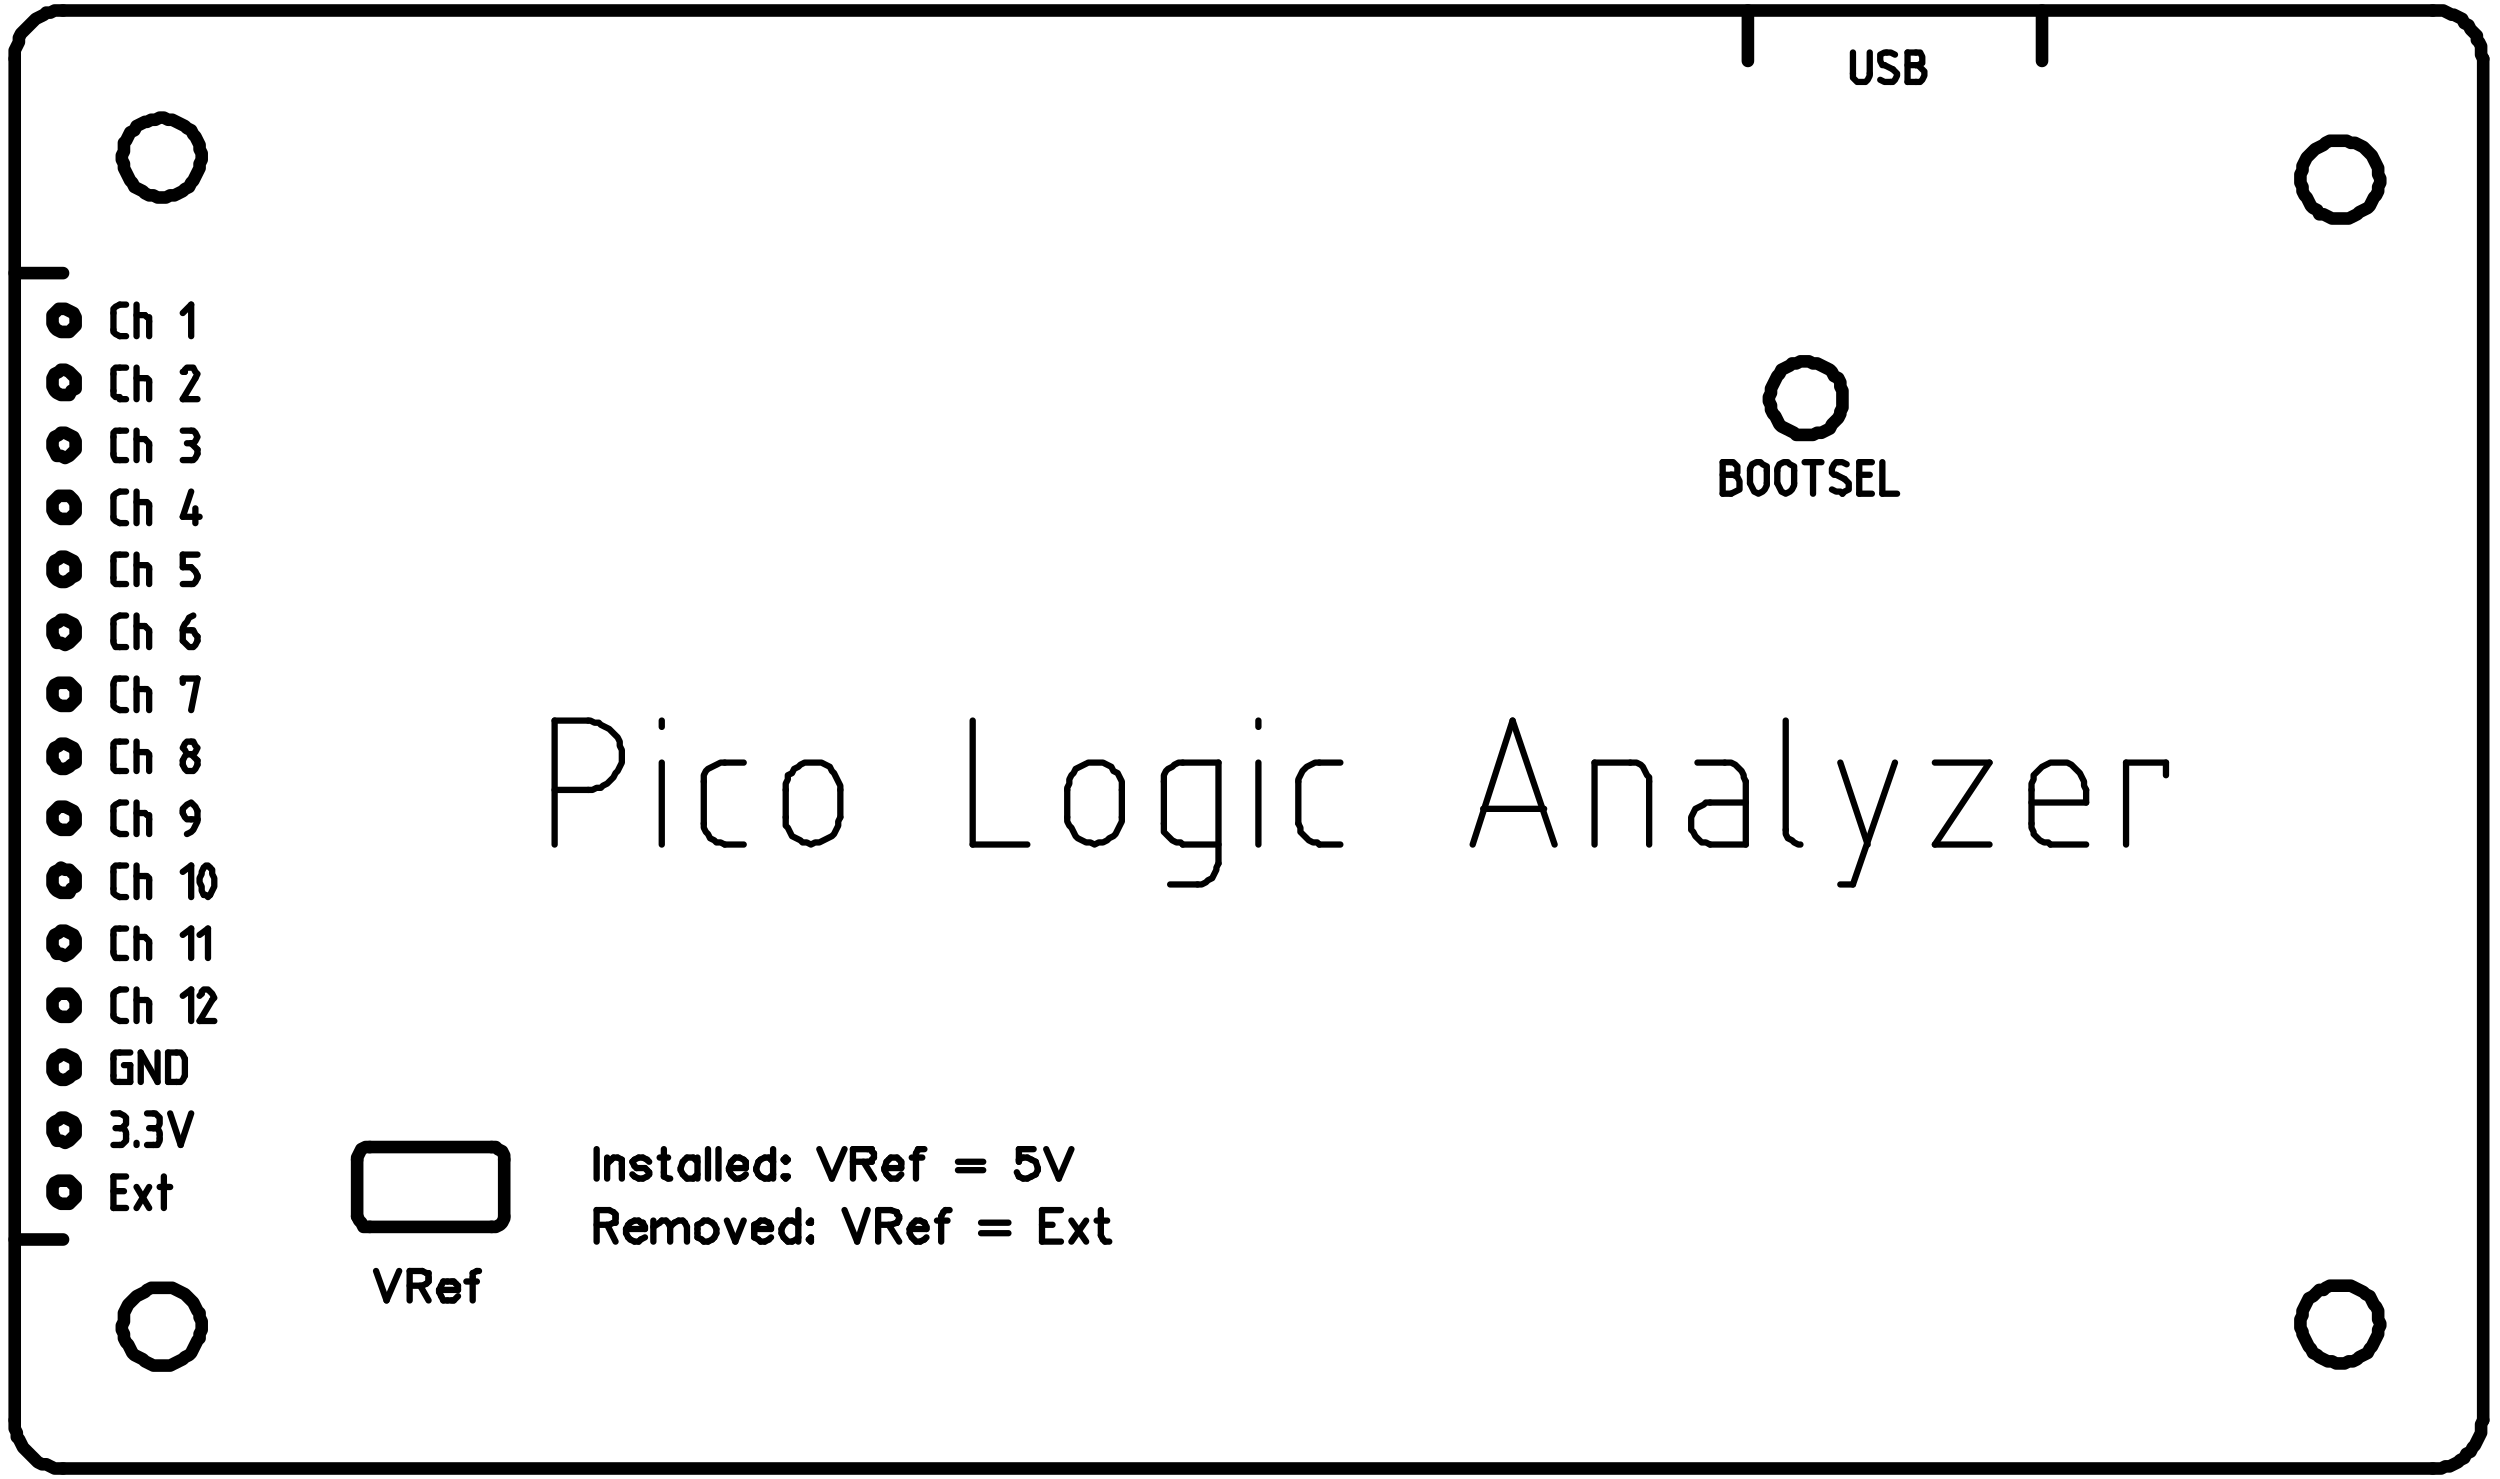 <?xml version="1.0" encoding="UTF-8" standalone="no"?>
<svg width="419.806mm" height="248.356mm"
 viewBox="0 0 1190 704"
 xmlns="http://www.w3.org/2000/svg" xmlns:xlink="http://www.w3.org/1999/xlink"  version="1.2" baseProfile="tiny">
<title>Qt SVG Document</title>
<desc>Generated with Qt</desc>
<defs>
</defs>
<g fill="none" stroke="black" stroke-width="1" fill-rule="evenodd" stroke-linecap="square" stroke-linejoin="bevel" >

<g fill="#ffffff" fill-opacity="1" stroke="none" transform="matrix(1,0,0,1,0,0)"
font-family="Noto Sans" font-size="12" font-weight="400" font-style="normal" 
>
<rect x="0" y="0" width="1190" height="704"/>
</g>

<g fill="none" stroke="#000000" stroke-opacity="1" stroke-width="6" stroke-linecap="round" stroke-linejoin="round" transform="matrix(1,0,0,1,0,0)"
font-family="Noto Sans" font-size="12" font-weight="400" font-style="normal" 
>
<polyline fill="none" vector-effect="none" points="96,75 96,73 95,71 95,69 94,67 93,65 92,64 91,62 89,61 88,60 86,59 84,58 82,57 80,57 78,56 76,56 74,57 72,57 70,58 69,58 67,59 65,60 64,62 62,63 61,65 60,67 59,68 59,70 59,72 58,74 58,76 59,78 59,80 60,82 61,84 62,86 63,87 64,89 66,90 68,91 69,92 71,93 73,93 75,94 77,94 79,94 81,93 83,93 85,92 87,91 88,90 90,89 91,87 92,86 93,84 94,82 95,80 95,78 96,76 96,75 " />
<polyline fill="none" vector-effect="none" points="96,631 96,629 95,627 95,625 94,624 93,622 92,620 91,619 89,617 88,616 86,615 84,614 82,613 80,613 78,613 76,613 74,613 72,613 70,614 69,615 67,616 65,617 64,618 62,620 61,621 60,623 59,625 59,627 59,629 58,631 58,633 59,635 59,637 60,639 61,640 62,642 63,644 64,645 66,646 68,647 69,648 71,649 73,650 75,650 77,650 79,650 81,650 83,649 85,648 87,647 88,646 90,645 91,644 92,642 93,640 94,638 95,637 95,635 96,633 96,631 " />
<polyline fill="none" vector-effect="none" points="30,5 28,5 26,5 24,6 22,6 21,7 19,8 17,9 16,10 14,12 13,13 11,15 10,16 9,18 9,20 8,22 7,24 7,26 7,28 " />
<polyline fill="none" vector-effect="none" points="1158,5 30,5 " />
<polyline fill="none" vector-effect="none" points="1182,28 1181,26 1181,24 1181,22 1180,20 1179,19 1179,17 1177,15 1176,14 1175,12 1173,11 1172,9 1170,8 1168,7 1167,7 1165,6 1163,5 1161,5 1159,5 1158,5 " />
<polyline fill="none" vector-effect="none" points="7,28 7,676 " />
<polyline fill="none" vector-effect="none" points="7,676 7,678 7,680 8,682 8,684 9,685 10,687 11,689 12,690 14,692 15,693 17,695 18,696 20,697 22,697 24,698 26,699 28,699 30,699 " />
<polyline fill="none" vector-effect="none" points="30,699 1158,699 " />
<polyline fill="none" vector-effect="none" points="1182,676 1182,28 " />
<polyline fill="none" vector-effect="none" points="1158,699 1160,699 1162,699 1164,698 1166,698 1168,697 1170,696 1171,695 1173,694 1174,692 1176,691 1177,689 1178,688 1179,686 1180,684 1181,682 1181,680 1181,678 1182,676 " />
<polyline fill="none" vector-effect="none" points="1133,85 1132,83 1132,82 1132,80 1131,78 1130,76 1129,74 1128,73 1126,71 1125,70 1123,69 1121,68 1119,68 1117,67 1115,67 1113,67 1111,67 1109,67 1107,68 1106,69 1104,70 1102,71 1101,72 1099,74 1098,75 1097,77 1096,79 1096,81 1095,83 1095,85 1095,87 1096,89 1096,91 1097,93 1098,94 1099,96 1100,98 1101,99 1103,100 1104,102 1106,102 1108,103 1110,104 1112,104 1114,104 1116,104 1118,104 1120,103 1122,102 1123,101 1125,100 1127,99 1128,98 1129,96 1130,94 1131,93 1132,91 1132,89 1133,87 1133,85 " />
<polyline fill="none" vector-effect="none" points="1133,630 1132,628 1132,626 1132,624 1131,622 1130,621 1129,619 1128,617 1126,616 1125,615 1123,614 1121,613 1119,612 1117,612 1115,612 1113,612 1111,612 1109,612 1107,613 1106,614 1104,614 1102,616 1101,617 1099,618 1098,620 1097,622 1096,624 1096,626 1095,628 1095,630 1095,632 1096,634 1096,635 1097,637 1098,639 1099,641 1100,642 1101,644 1103,645 1104,646 1106,647 1108,648 1110,648 1112,649 1114,649 1116,649 1118,648 1120,648 1122,647 1123,646 1125,645 1127,644 1128,642 1129,641 1130,639 1131,637 1132,635 1132,633 1133,631 1133,630 " />
<polyline fill="none" vector-effect="none" points="877,190 877,188 877,186 876,184 876,182 875,180 873,179 872,177 871,176 869,175 867,174 865,173 863,173 861,172 859,172 857,172 855,173 853,173 852,174 850,175 848,176 847,178 846,179 845,181 844,183 843,185 843,187 842,189 842,191 843,193 843,195 844,197 845,198 846,200 847,202 848,203 850,204 852,205 854,206 855,207 857,207 859,207 861,207 863,207 865,206 867,206 869,205 871,204 872,202 873,201 875,199 876,197 876,196 877,194 877,192 877,190 " />
<polyline fill="none" vector-effect="none" points="240,552 240,550 239,548 237,547 236,546 234,546 " />
<polyline fill="none" vector-effect="none" points="176,546 234,546 " />
<polyline fill="none" vector-effect="none" points="176,546 174,546 172,547 171,549 170,551 170,552 " />
<polyline fill="none" vector-effect="none" points="170,552 170,579 " />
<polyline fill="none" vector-effect="none" points="170,579 171,581 172,582 173,584 175,584 176,584 " />
<polyline fill="none" vector-effect="none" points="234,584 176,584 " />
<polyline fill="none" vector-effect="none" points="240,552 240,579 " />
<polyline fill="none" vector-effect="none" points="234,584 236,584 238,583 239,582 240,580 240,579 " />
<polyline fill="none" vector-effect="none" points="7,130 30,130 " />
<polyline fill="none" vector-effect="none" points="30,590 7,590 " />
</g>

<g fill="none" stroke="#000000" stroke-opacity="1" stroke-width="3" stroke-linecap="round" stroke-linejoin="round" transform="matrix(1,0,0,1,0,0)"
font-family="Noto Sans" font-size="12" font-weight="400" font-style="normal" 
>
<polyline fill="none" vector-effect="none" points="60,427 57,427 " />
<polyline fill="none" vector-effect="none" points="54,423 54,425 55,426 57,427 " />
<polyline fill="none" vector-effect="none" points="54,423 54,415 " />
<polyline fill="none" vector-effect="none" points="57,412 55,412 54,413 54,415 " />
<polyline fill="none" vector-effect="none" points="57,412 60,412 " />
<polyline fill="none" vector-effect="none" points="65,427 65,412 " />
<polyline fill="none" vector-effect="none" points="65,417 69,417 " />
<polyline fill="none" vector-effect="none" points="71,419 71,418 70,417 69,417 " />
<polyline fill="none" vector-effect="none" points="71,419 71,427 " />
<polyline fill="none" vector-effect="none" points="87,415 91,412 " />
<polyline fill="none" vector-effect="none" points="91,412 91,427 " />
<polyline fill="none" vector-effect="none" points="100,413 99,412 98,412 98,412 97,413 " />
<polyline fill="none" vector-effect="none" points="97,413 96,415 96,416 95,418 95,420 96,422 96,424 97,426 " />
<polyline fill="none" vector-effect="none" points="97,426 98,426 99,427 100,426 " />
<polyline fill="none" vector-effect="none" points="100,426 101,424 102,422 102,420 102,418 101,416 101,414 100,413 " />
<polyline fill="none" vector-effect="none" points="60,456 57,456 " />
<polyline fill="none" vector-effect="none" points="54,453 54,454 55,456 57,456 " />
<polyline fill="none" vector-effect="none" points="54,453 54,445 " />
<polyline fill="none" vector-effect="none" points="57,442 55,442 54,443 54,445 " />
<polyline fill="none" vector-effect="none" points="57,442 60,442 " />
<polyline fill="none" vector-effect="none" points="65,456 65,442 " />
<polyline fill="none" vector-effect="none" points="65,446 69,446 " />
<polyline fill="none" vector-effect="none" points="71,449 71,448 70,447 69,446 " />
<polyline fill="none" vector-effect="none" points="71,449 71,456 " />
<polyline fill="none" vector-effect="none" points="87,445 91,442 " />
<polyline fill="none" vector-effect="none" points="91,442 91,456 " />
<polyline fill="none" vector-effect="none" points="95,445 99,442 " />
<polyline fill="none" vector-effect="none" points="99,442 99,456 " />
<polyline fill="none" vector-effect="none" points="60,486 57,486 " />
<polyline fill="none" vector-effect="none" points="54,483 54,484 55,485 57,486 " />
<polyline fill="none" vector-effect="none" points="54,483 54,474 " />
<polyline fill="none" vector-effect="none" points="57,471 55,472 54,473 54,474 " />
<polyline fill="none" vector-effect="none" points="57,471 60,471 " />
<polyline fill="none" vector-effect="none" points="65,486 65,471 " />
<polyline fill="none" vector-effect="none" points="65,476 69,476 " />
<polyline fill="none" vector-effect="none" points="71,478 71,477 70,476 69,476 " />
<polyline fill="none" vector-effect="none" points="71,478 71,486 " />
<polyline fill="none" vector-effect="none" points="87,474 91,471 " />
<polyline fill="none" vector-effect="none" points="91,471 91,486 " />
<polyline fill="none" vector-effect="none" points="95,474 96,473 " />
<polyline fill="none" vector-effect="none" points="101,476 102,475 101,473 100,472 99,471 97,471 96,472 96,473 " />
<polyline fill="none" vector-effect="none" points="101,476 95,486 " />
<polyline fill="none" vector-effect="none" points="95,486 102,486 " />
<polyline fill="none" vector-effect="none" points="60,397 57,397 " />
<polyline fill="none" vector-effect="none" points="54,394 54,395 55,396 57,397 " />
<polyline fill="none" vector-effect="none" points="54,394 54,386 " />
<polyline fill="none" vector-effect="none" points="57,382 55,383 54,384 54,385 54,386 " />
<polyline fill="none" vector-effect="none" points="57,382 60,382 " />
<polyline fill="none" vector-effect="none" points="65,397 65,382 " />
<polyline fill="none" vector-effect="none" points="65,387 69,387 " />
<polyline fill="none" vector-effect="none" points="71,390 71,388 70,388 69,387 " />
<polyline fill="none" vector-effect="none" points="71,390 71,397 " />
<polyline fill="none" vector-effect="none" points="94,390 91,390 " />
<polyline fill="none" vector-effect="none" points="87,387 88,389 89,390 90,390 91,390 " />
<polyline fill="none" vector-effect="none" points="87,387 87,386 " />
<polyline fill="none" vector-effect="none" points="94,386 93,384 92,383 91,382 89,383 88,384 87,385 87,386 " />
<polyline fill="none" vector-effect="none" points="94,386 94,390 " />
<polyline fill="none" vector-effect="none" points="89,397 91,396 92,395 93,393 94,391 94,390 " />
<polyline fill="none" vector-effect="none" points="60,160 57,160 " />
<polyline fill="none" vector-effect="none" points="54,157 54,158 55,159 57,160 " />
<polyline fill="none" vector-effect="none" points="54,157 54,149 " />
<polyline fill="none" vector-effect="none" points="57,145 55,146 54,147 54,148 54,149 " />
<polyline fill="none" vector-effect="none" points="57,145 60,145 " />
<polyline fill="none" vector-effect="none" points="65,160 65,145 " />
<polyline fill="none" vector-effect="none" points="65,150 69,150 " />
<polyline fill="none" vector-effect="none" points="71,153 71,151 70,151 69,150 " />
<polyline fill="none" vector-effect="none" points="71,153 71,160 " />
<polyline fill="none" vector-effect="none" points="87,149 91,145 " />
<polyline fill="none" vector-effect="none" points="91,145 91,160 " />
<polyline fill="none" vector-effect="none" points="60,190 57,190 " />
<polyline fill="none" vector-effect="none" points="54,186 54,188 55,189 57,189 57,190 " />
<polyline fill="none" vector-effect="none" points="54,186 54,178 " />
<polyline fill="none" vector-effect="none" points="57,175 55,175 54,176 54,178 " />
<polyline fill="none" vector-effect="none" points="57,175 60,175 " />
<polyline fill="none" vector-effect="none" points="65,190 65,175 " />
<polyline fill="none" vector-effect="none" points="65,180 69,180 " />
<polyline fill="none" vector-effect="none" points="71,182 71,181 70,180 69,180 " />
<polyline fill="none" vector-effect="none" points="71,182 71,190 " />
<polyline fill="none" vector-effect="none" points="87,177 88,177 " />
<polyline fill="none" vector-effect="none" points="93,180 94,178 93,177 92,175 91,175 89,175 88,176 88,177 " />
<polyline fill="none" vector-effect="none" points="93,180 87,190 " />
<polyline fill="none" vector-effect="none" points="87,190 94,190 " />
<polyline fill="none" vector-effect="none" points="60,219 57,219 " />
<polyline fill="none" vector-effect="none" points="54,216 54,217 55,219 57,219 " />
<polyline fill="none" vector-effect="none" points="54,216 54,208 " />
<polyline fill="none" vector-effect="none" points="57,205 55,205 54,206 54,208 " />
<polyline fill="none" vector-effect="none" points="57,205 60,205 " />
<polyline fill="none" vector-effect="none" points="65,219 65,205 " />
<polyline fill="none" vector-effect="none" points="65,209 69,209 " />
<polyline fill="none" vector-effect="none" points="71,212 71,211 70,210 69,209 " />
<polyline fill="none" vector-effect="none" points="71,212 71,219 " />
<polyline fill="none" vector-effect="none" points="87,205 91,205 " />
<polyline fill="none" vector-effect="none" points="91,211 92,211 93,210 94,208 93,206 92,205 91,205 " />
<polyline fill="none" vector-effect="none" points="89,211 91,211 " />
<polyline fill="none" vector-effect="none" points="94,214 93,213 92,212 91,211 " />
<polyline fill="none" vector-effect="none" points="94,214 94,216 " />
<polyline fill="none" vector-effect="none" points="91,219 92,219 93,218 94,216 " />
<polyline fill="none" vector-effect="none" points="91,219 87,219 " />
<polyline fill="none" vector-effect="none" points="60,249 57,249 " />
<polyline fill="none" vector-effect="none" points="54,246 54,247 55,248 57,249 " />
<polyline fill="none" vector-effect="none" points="54,246 54,237 " />
<polyline fill="none" vector-effect="none" points="57,234 55,235 54,236 54,237 " />
<polyline fill="none" vector-effect="none" points="57,234 60,234 " />
<polyline fill="none" vector-effect="none" points="65,249 65,234 " />
<polyline fill="none" vector-effect="none" points="65,239 69,239 " />
<polyline fill="none" vector-effect="none" points="71,241 71,240 70,239 69,239 " />
<polyline fill="none" vector-effect="none" points="71,241 71,249 " />
<polyline fill="none" vector-effect="none" points="91,234 87,246 " />
<polyline fill="none" vector-effect="none" points="87,246 95,246 " />
<polyline fill="none" vector-effect="none" points="93,242 93,249 " />
<polyline fill="none" vector-effect="none" points="60,278 57,278 " />
<polyline fill="none" vector-effect="none" points="54,275 54,277 55,278 57,278 " />
<polyline fill="none" vector-effect="none" points="54,275 54,267 " />
<polyline fill="none" vector-effect="none" points="57,264 55,264 54,265 54,267 " />
<polyline fill="none" vector-effect="none" points="57,264 60,264 " />
<polyline fill="none" vector-effect="none" points="65,278 65,264 " />
<polyline fill="none" vector-effect="none" points="65,269 69,269 " />
<polyline fill="none" vector-effect="none" points="71,271 71,270 70,269 69,269 " />
<polyline fill="none" vector-effect="none" points="71,271 71,278 " />
<polyline fill="none" vector-effect="none" points="94,264 87,264 " />
<polyline fill="none" vector-effect="none" points="87,264 87,270 " />
<polyline fill="none" vector-effect="none" points="87,270 91,270 " />
<polyline fill="none" vector-effect="none" points="94,274 93,272 92,271 91,270 " />
<polyline fill="none" vector-effect="none" points="94,274 94,275 " />
<polyline fill="none" vector-effect="none" points="91,278 92,278 93,277 94,275 " />
<polyline fill="none" vector-effect="none" points="91,278 87,278 " />
<polyline fill="none" vector-effect="none" points="60,308 57,308 " />
<polyline fill="none" vector-effect="none" points="54,305 54,306 55,308 57,308 " />
<polyline fill="none" vector-effect="none" points="54,305 54,297 " />
<polyline fill="none" vector-effect="none" points="57,293 55,294 54,295 54,296 54,297 " />
<polyline fill="none" vector-effect="none" points="57,293 60,293 " />
<polyline fill="none" vector-effect="none" points="65,308 65,293 " />
<polyline fill="none" vector-effect="none" points="65,298 69,298 " />
<polyline fill="none" vector-effect="none" points="71,301 71,300 70,299 69,298 " />
<polyline fill="none" vector-effect="none" points="71,301 71,308 " />
<polyline fill="none" vector-effect="none" points="87,300 91,300 " />
<polyline fill="none" vector-effect="none" points="94,303 93,302 92,300 91,300 " />
<polyline fill="none" vector-effect="none" points="94,303 94,305 " />
<polyline fill="none" vector-effect="none" points="87,305 88,306 89,307 90,308 92,308 93,307 94,305 " />
<polyline fill="none" vector-effect="none" points="87,305 87,300 " />
<polyline fill="none" vector-effect="none" points="92,293 90,294 89,296 88,297 87,299 87,300 " />
<polyline fill="none" vector-effect="none" points="60,338 57,338 " />
<polyline fill="none" vector-effect="none" points="54,334 54,336 55,337 57,338 " />
<polyline fill="none" vector-effect="none" points="54,334 54,326 " />
<polyline fill="none" vector-effect="none" points="57,323 55,323 54,325 54,326 " />
<polyline fill="none" vector-effect="none" points="57,323 60,323 " />
<polyline fill="none" vector-effect="none" points="65,338 65,323 " />
<polyline fill="none" vector-effect="none" points="65,328 69,328 " />
<polyline fill="none" vector-effect="none" points="71,330 71,329 70,328 69,328 " />
<polyline fill="none" vector-effect="none" points="71,330 71,338 " />
<polyline fill="none" vector-effect="none" points="87,325 87,323 " />
<polyline fill="none" vector-effect="none" points="87,323 94,323 " />
<polyline fill="none" vector-effect="none" points="94,323 91,338 " />
<polyline fill="none" vector-effect="none" points="60,367 57,367 " />
<polyline fill="none" vector-effect="none" points="54,364 54,366 55,367 57,367 " />
<polyline fill="none" vector-effect="none" points="54,364 54,356 " />
<polyline fill="none" vector-effect="none" points="57,353 55,353 54,354 54,356 " />
<polyline fill="none" vector-effect="none" points="57,353 60,353 " />
<polyline fill="none" vector-effect="none" points="65,367 65,353 " />
<polyline fill="none" vector-effect="none" points="65,358 69,358 " />
<polyline fill="none" vector-effect="none" points="71,360 71,359 70,358 69,358 " />
<polyline fill="none" vector-effect="none" points="71,360 71,367 " />
<polyline fill="none" vector-effect="none" points="94,364 94,362 " />
<polyline fill="none" vector-effect="none" points="94,362 93,361 92,360 91,359 89,359 88,360 87,362 " />
<polyline fill="none" vector-effect="none" points="87,362 87,364 " />
<polyline fill="none" vector-effect="none" points="87,364 88,366 89,367 90,367 92,367 93,366 94,364 " />
<polyline fill="none" vector-effect="none" points="91,359 92,359 93,358 94,356 93,355 92,353 91,353 " />
<polyline fill="none" vector-effect="none" points="91,353 89,353 88,354 87,356 88,357 89,359 90,359 91,359 " />
<polyline fill="none" vector-effect="none" points="179,605 184,619 " />
<polyline fill="none" vector-effect="none" points="190,605 184,619 " />
<polyline fill="none" vector-effect="none" points="195,605 195,619 " />
<polyline fill="none" vector-effect="none" points="195,605 201,605 " />
<polyline fill="none" vector-effect="none" points="201,605 203,606 " />
<polyline fill="none" vector-effect="none" points="203,606 204,606 " />
<polyline fill="none" vector-effect="none" points="204,606 204,608 " />
<polyline fill="none" vector-effect="none" points="204,608 204,609 " />
<polyline fill="none" vector-effect="none" points="204,609 204,610 " />
<polyline fill="none" vector-effect="none" points="204,610 203,611 " />
<polyline fill="none" vector-effect="none" points="203,611 201,612 " />
<polyline fill="none" vector-effect="none" points="201,612 195,612 " />
<polyline fill="none" vector-effect="none" points="200,612 204,619 " />
<polyline fill="none" vector-effect="none" points="209,614 218,614 " />
<polyline fill="none" vector-effect="none" points="218,614 218,612 " />
<polyline fill="none" vector-effect="none" points="218,612 217,611 " />
<polyline fill="none" vector-effect="none" points="217,611 216,610 " />
<polyline fill="none" vector-effect="none" points="216,610 215,610 " />
<polyline fill="none" vector-effect="none" points="215,610 213,610 " />
<polyline fill="none" vector-effect="none" points="213,610 211,610 " />
<polyline fill="none" vector-effect="none" points="211,610 210,612 " />
<polyline fill="none" vector-effect="none" points="210,612 209,614 " />
<polyline fill="none" vector-effect="none" points="209,614 209,615 " />
<polyline fill="none" vector-effect="none" points="209,615 210,617 " />
<polyline fill="none" vector-effect="none" points="210,617 211,619 " />
<polyline fill="none" vector-effect="none" points="211,619 213,619 " />
<polyline fill="none" vector-effect="none" points="213,619 215,619 " />
<polyline fill="none" vector-effect="none" points="215,619 216,619 " />
<polyline fill="none" vector-effect="none" points="216,619 218,617 " />
<polyline fill="none" vector-effect="none" points="228,605 227,605 " />
<polyline fill="none" vector-effect="none" points="227,605 225,606 " />
<polyline fill="none" vector-effect="none" points="225,606 225,608 " />
<polyline fill="none" vector-effect="none" points="225,608 225,619 " />
<polyline fill="none" vector-effect="none" points="222,610 227,610 " />
<polyline fill="none" vector-effect="none" points="59,507 62,507 " />
<polyline fill="none" vector-effect="none" points="62,507 62,515 " />
<polyline fill="none" vector-effect="none" points="62,515 57,515 " />
<polyline fill="none" vector-effect="none" points="54,512 54,514 55,515 57,515 " />
<polyline fill="none" vector-effect="none" points="54,512 54,504 " />
<polyline fill="none" vector-effect="none" points="57,501 55,501 54,502 54,504 " />
<polyline fill="none" vector-effect="none" points="57,501 62,501 " />
<polyline fill="none" vector-effect="none" points="67,515 67,501 " />
<polyline fill="none" vector-effect="none" points="67,501 75,515 " />
<polyline fill="none" vector-effect="none" points="75,515 75,501 " />
<polyline fill="none" vector-effect="none" points="80,515 84,515 " />
<polyline fill="none" vector-effect="none" points="84,515 86,515 87,514 88,512 " />
<polyline fill="none" vector-effect="none" points="88,512 88,504 " />
<polyline fill="none" vector-effect="none" points="88,504 87,502 86,501 85,501 84,501 " />
<polyline fill="none" vector-effect="none" points="84,501 80,501 " />
<polyline fill="none" vector-effect="none" points="80,501 80,515 " />
<polyline fill="none" vector-effect="none" points="54,530 57,530 " />
<polyline fill="none" vector-effect="none" points="57,537 58,537 60,535 60,534 60,532 59,531 57,530 " />
<polyline fill="none" vector-effect="none" points="55,537 57,537 " />
<polyline fill="none" vector-effect="none" points="60,540 60,539 59,537 57,537 " />
<polyline fill="none" vector-effect="none" points="60,540 60,542 " />
<polyline fill="none" vector-effect="none" points="57,545 58,545 60,543 60,542 " />
<polyline fill="none" vector-effect="none" points="57,545 54,545 " />
<polyline fill="none" vector-effect="none" points="65,545 65,544 " />
<polyline fill="none" vector-effect="none" points="70,530 73,530 " />
<polyline fill="none" vector-effect="none" points="73,537 75,537 76,535 76,534 76,532 75,531 74,530 73,530 " />
<polyline fill="none" vector-effect="none" points="71,537 73,537 " />
<polyline fill="none" vector-effect="none" points="76,540 76,539 75,537 73,537 " />
<polyline fill="none" vector-effect="none" points="76,540 76,542 " />
<polyline fill="none" vector-effect="none" points="73,545 75,545 76,543 76,542 " />
<polyline fill="none" vector-effect="none" points="73,545 70,545 " />
<polyline fill="none" vector-effect="none" points="81,530 86,545 " />
<polyline fill="none" vector-effect="none" points="86,545 91,530 " />
<polyline fill="none" vector-effect="none" points="284,547 284,561 " />
<polyline fill="none" vector-effect="none" points="289,551 289,561 " />
<polyline fill="none" vector-effect="none" points="289,554 291,552 " />
<polyline fill="none" vector-effect="none" points="291,552 292,551 " />
<polyline fill="none" vector-effect="none" points="292,551 294,551 " />
<polyline fill="none" vector-effect="none" points="294,551 296,552 " />
<polyline fill="none" vector-effect="none" points="296,552 296,554 " />
<polyline fill="none" vector-effect="none" points="296,554 296,561 " />
<polyline fill="none" vector-effect="none" points="309,553 308,552 " />
<polyline fill="none" vector-effect="none" points="308,552 306,551 " />
<polyline fill="none" vector-effect="none" points="306,551 304,551 " />
<polyline fill="none" vector-effect="none" points="304,551 302,552 " />
<polyline fill="none" vector-effect="none" points="302,552 301,553 " />
<polyline fill="none" vector-effect="none" points="301,553 302,555 " />
<polyline fill="none" vector-effect="none" points="302,555 303,556 " />
<polyline fill="none" vector-effect="none" points="303,556 307,556 " />
<polyline fill="none" vector-effect="none" points="307,556 308,557 " />
<polyline fill="none" vector-effect="none" points="308,557 309,558 " />
<polyline fill="none" vector-effect="none" points="309,558 309,559 " />
<polyline fill="none" vector-effect="none" points="309,559 308,560 " />
<polyline fill="none" vector-effect="none" points="308,560 306,561 " />
<polyline fill="none" vector-effect="none" points="306,561 304,561 " />
<polyline fill="none" vector-effect="none" points="304,561 302,560 " />
<polyline fill="none" vector-effect="none" points="302,560 301,559 " />
<polyline fill="none" vector-effect="none" points="316,547 316,558 " />
<polyline fill="none" vector-effect="none" points="316,558 316,560 " />
<polyline fill="none" vector-effect="none" points="316,560 318,561 " />
<polyline fill="none" vector-effect="none" points="318,561 319,561 " />
<polyline fill="none" vector-effect="none" points="314,551 318,551 " />
<polyline fill="none" vector-effect="none" points="332,551 332,561 " />
<polyline fill="none" vector-effect="none" points="332,553 331,552 " />
<polyline fill="none" vector-effect="none" points="331,552 330,551 " />
<polyline fill="none" vector-effect="none" points="330,551 327,551 " />
<polyline fill="none" vector-effect="none" points="327,551 326,552 " />
<polyline fill="none" vector-effect="none" points="326,552 325,553 " />
<polyline fill="none" vector-effect="none" points="325,553 324,556 " />
<polyline fill="none" vector-effect="none" points="324,556 324,557 " />
<polyline fill="none" vector-effect="none" points="324,557 325,559 " />
<polyline fill="none" vector-effect="none" points="325,559 326,560 " />
<polyline fill="none" vector-effect="none" points="326,560 327,561 " />
<polyline fill="none" vector-effect="none" points="327,561 330,561 " />
<polyline fill="none" vector-effect="none" points="330,561 331,560 " />
<polyline fill="none" vector-effect="none" points="331,560 332,559 " />
<polyline fill="none" vector-effect="none" points="337,547 337,561 " />
<polyline fill="none" vector-effect="none" points="342,547 342,561 " />
<polyline fill="none" vector-effect="none" points="347,556 355,556 " />
<polyline fill="none" vector-effect="none" points="355,556 355,554 " />
<polyline fill="none" vector-effect="none" points="355,554 355,553 " />
<polyline fill="none" vector-effect="none" points="355,553 354,552 " />
<polyline fill="none" vector-effect="none" points="354,552 352,551 " />
<polyline fill="none" vector-effect="none" points="352,551 350,551 " />
<polyline fill="none" vector-effect="none" points="350,551 349,552 " />
<polyline fill="none" vector-effect="none" points="349,552 348,553 " />
<polyline fill="none" vector-effect="none" points="348,553 347,556 " />
<polyline fill="none" vector-effect="none" points="347,556 347,557 " />
<polyline fill="none" vector-effect="none" points="347,557 348,559 " />
<polyline fill="none" vector-effect="none" points="348,559 349,560 " />
<polyline fill="none" vector-effect="none" points="349,560 350,561 " />
<polyline fill="none" vector-effect="none" points="350,561 352,561 " />
<polyline fill="none" vector-effect="none" points="352,561 354,560 " />
<polyline fill="none" vector-effect="none" points="354,560 355,559 " />
<polyline fill="none" vector-effect="none" points="368,547 368,561 " />
<polyline fill="none" vector-effect="none" points="368,553 367,552 " />
<polyline fill="none" vector-effect="none" points="367,552 366,551 " />
<polyline fill="none" vector-effect="none" points="366,551 364,551 " />
<polyline fill="none" vector-effect="none" points="364,551 362,552 " />
<polyline fill="none" vector-effect="none" points="362,552 361,553 " />
<polyline fill="none" vector-effect="none" points="361,553 360,556 " />
<polyline fill="none" vector-effect="none" points="360,556 360,557 " />
<polyline fill="none" vector-effect="none" points="360,557 361,559 " />
<polyline fill="none" vector-effect="none" points="361,559 362,560 " />
<polyline fill="none" vector-effect="none" points="362,560 364,561 " />
<polyline fill="none" vector-effect="none" points="364,561 366,561 " />
<polyline fill="none" vector-effect="none" points="366,561 367,560 " />
<polyline fill="none" vector-effect="none" points="367,560 368,559 " />
<polyline fill="none" vector-effect="none" points="374,551 373,552 " />
<polyline fill="none" vector-effect="none" points="373,552 374,553 " />
<polyline fill="none" vector-effect="none" points="374,553 375,552 " />
<polyline fill="none" vector-effect="none" points="375,552 374,551 " />
<polyline fill="none" vector-effect="none" points="374,560 373,560 " />
<polyline fill="none" vector-effect="none" points="373,560 374,561 " />
<polyline fill="none" vector-effect="none" points="374,561 375,560 " />
<polyline fill="none" vector-effect="none" points="375,560 374,560 " />
<polyline fill="none" vector-effect="none" points="390,547 396,561 " />
<polyline fill="none" vector-effect="none" points="402,547 396,561 " />
<polyline fill="none" vector-effect="none" points="406,547 406,561 " />
<polyline fill="none" vector-effect="none" points="406,547 413,547 " />
<polyline fill="none" vector-effect="none" points="413,547 415,547 " />
<polyline fill="none" vector-effect="none" points="415,547 415,548 " />
<polyline fill="none" vector-effect="none" points="415,548 416,549 " />
<polyline fill="none" vector-effect="none" points="416,549 416,551 " />
<polyline fill="none" vector-effect="none" points="416,551 415,552 " />
<polyline fill="none" vector-effect="none" points="415,552 415,553 " />
<polyline fill="none" vector-effect="none" points="415,553 413,553 " />
<polyline fill="none" vector-effect="none" points="413,553 406,553 " />
<polyline fill="none" vector-effect="none" points="411,553 416,561 " />
<polyline fill="none" vector-effect="none" points="421,556 429,556 " />
<polyline fill="none" vector-effect="none" points="429,556 429,554 " />
<polyline fill="none" vector-effect="none" points="429,554 429,553 " />
<polyline fill="none" vector-effect="none" points="429,553 428,552 " />
<polyline fill="none" vector-effect="none" points="428,552 427,551 " />
<polyline fill="none" vector-effect="none" points="427,551 424,551 " />
<polyline fill="none" vector-effect="none" points="424,551 423,552 " />
<polyline fill="none" vector-effect="none" points="423,552 422,553 " />
<polyline fill="none" vector-effect="none" points="422,553 421,556 " />
<polyline fill="none" vector-effect="none" points="421,556 421,557 " />
<polyline fill="none" vector-effect="none" points="421,557 422,559 " />
<polyline fill="none" vector-effect="none" points="422,559 423,560 " />
<polyline fill="none" vector-effect="none" points="423,560 424,561 " />
<polyline fill="none" vector-effect="none" points="424,561 427,561 " />
<polyline fill="none" vector-effect="none" points="427,561 428,560 " />
<polyline fill="none" vector-effect="none" points="428,560 429,559 " />
<polyline fill="none" vector-effect="none" points="440,547 438,547 " />
<polyline fill="none" vector-effect="none" points="438,547 437,547 " />
<polyline fill="none" vector-effect="none" points="437,547 436,549 " />
<polyline fill="none" vector-effect="none" points="436,549 436,561 " />
<polyline fill="none" vector-effect="none" points="434,551 439,551 " />
<polyline fill="none" vector-effect="none" points="456,553 468,553 " />
<polyline fill="none" vector-effect="none" points="456,557 468,557 " />
<polyline fill="none" vector-effect="none" points="492,547 485,547 " />
<polyline fill="none" vector-effect="none" points="485,547 485,553 " />
<polyline fill="none" vector-effect="none" points="485,553 485,552 " />
<polyline fill="none" vector-effect="none" points="485,552 487,551 " />
<polyline fill="none" vector-effect="none" points="487,551 489,551 " />
<polyline fill="none" vector-effect="none" points="489,551 491,552 " />
<polyline fill="none" vector-effect="none" points="491,552 493,553 " />
<polyline fill="none" vector-effect="none" points="493,553 494,556 " />
<polyline fill="none" vector-effect="none" points="494,556 494,557 " />
<polyline fill="none" vector-effect="none" points="494,557 493,559 " />
<polyline fill="none" vector-effect="none" points="493,559 491,560 " />
<polyline fill="none" vector-effect="none" points="491,560 489,561 " />
<polyline fill="none" vector-effect="none" points="489,561 487,561 " />
<polyline fill="none" vector-effect="none" points="487,561 485,560 " />
</g>

<g fill="#000000" fill-opacity="1" stroke="none" transform="matrix(1,0,0,1,0,0)"
font-family="Noto Sans" font-size="12" font-weight="400" font-style="normal" 
>
<circle cx="485" cy="560" r="1.5"/>
</g>

<g fill="none" stroke="#000000" stroke-opacity="1" stroke-width="3" stroke-linecap="round" stroke-linejoin="round" transform="matrix(1,0,0,1,0,0)"
font-family="Noto Sans" font-size="12" font-weight="400" font-style="normal" 
>
<polyline fill="none" vector-effect="none" points="485,560 484,558 " />
<polyline fill="none" vector-effect="none" points="498,547 504,561 " />
<polyline fill="none" vector-effect="none" points="510,547 504,561 " />
<polyline fill="none" vector-effect="none" points="284,576 284,591 " />
<polyline fill="none" vector-effect="none" points="284,576 290,576 " />
<polyline fill="none" vector-effect="none" points="290,576 292,577 " />
<polyline fill="none" vector-effect="none" points="292,577 293,578 " />
<polyline fill="none" vector-effect="none" points="293,578 293,579 " />
<polyline fill="none" vector-effect="none" points="293,579 293,580 " />
<polyline fill="none" vector-effect="none" points="293,580 293,582 " />
<polyline fill="none" vector-effect="none" points="293,582 292,582 " />
<polyline fill="none" vector-effect="none" points="292,582 290,583 " />
<polyline fill="none" vector-effect="none" points="290,583 284,583 " />
<polyline fill="none" vector-effect="none" points="289,583 293,591 " />
<polyline fill="none" vector-effect="none" points="298,585 307,585 " />
<polyline fill="none" vector-effect="none" points="307,585 307,584 " />
<polyline fill="none" vector-effect="none" points="307,584 306,582 " />
<polyline fill="none" vector-effect="none" points="306,582 305,582 " />
<polyline fill="none" vector-effect="none" points="305,582 304,581 " />
<polyline fill="none" vector-effect="none" points="304,581 302,581 " />
<polyline fill="none" vector-effect="none" points="302,581 300,582 " />
<polyline fill="none" vector-effect="none" points="300,582 299,583 " />
<polyline fill="none" vector-effect="none" points="299,583 298,585 " />
<polyline fill="none" vector-effect="none" points="298,585 298,587 " />
<polyline fill="none" vector-effect="none" points="298,587 299,589 " />
<polyline fill="none" vector-effect="none" points="299,589 300,590 " />
<polyline fill="none" vector-effect="none" points="300,590 302,591 " />
<polyline fill="none" vector-effect="none" points="302,591 304,591 " />
<polyline fill="none" vector-effect="none" points="304,591 305,590 " />
<polyline fill="none" vector-effect="none" points="305,590 307,589 " />
<polyline fill="none" vector-effect="none" points="311,581 311,591 " />
<polyline fill="none" vector-effect="none" points="311,584 314,582 " />
<polyline fill="none" vector-effect="none" points="314,582 315,581 " />
<polyline fill="none" vector-effect="none" points="315,581 317,581 " />
<polyline fill="none" vector-effect="none" points="317,581 318,582 " />
<polyline fill="none" vector-effect="none" points="318,582 319,584 " />
<polyline fill="none" vector-effect="none" points="319,584 319,591 " />
<polyline fill="none" vector-effect="none" points="319,584 321,582 " />
<polyline fill="none" vector-effect="none" points="321,582 323,581 " />
<polyline fill="none" vector-effect="none" points="323,581 325,581 " />
<polyline fill="none" vector-effect="none" points="325,581 326,582 " />
<polyline fill="none" vector-effect="none" points="326,582 327,584 " />
<polyline fill="none" vector-effect="none" points="327,584 327,591 " />
<polyline fill="none" vector-effect="none" points="335,581 334,582 " />
<polyline fill="none" vector-effect="none" points="334,582 332,583 " />
<polyline fill="none" vector-effect="none" points="332,583 332,585 " />
<polyline fill="none" vector-effect="none" points="332,585 332,587 " />
<polyline fill="none" vector-effect="none" points="332,587 332,589 " />
<polyline fill="none" vector-effect="none" points="332,589 334,590 " />
<polyline fill="none" vector-effect="none" points="334,590 335,591 " />
<polyline fill="none" vector-effect="none" points="335,591 337,591 " />
<polyline fill="none" vector-effect="none" points="337,591 339,590 " />
<polyline fill="none" vector-effect="none" points="339,590 340,589 " />
<polyline fill="none" vector-effect="none" points="340,589 341,587 " />
<polyline fill="none" vector-effect="none" points="341,587 341,585 " />
<polyline fill="none" vector-effect="none" points="341,585 340,583 " />
<polyline fill="none" vector-effect="none" points="340,583 339,582 " />
<polyline fill="none" vector-effect="none" points="339,582 337,581 " />
<polyline fill="none" vector-effect="none" points="337,581 335,581 " />
<polyline fill="none" vector-effect="none" points="346,581 350,591 " />
<polyline fill="none" vector-effect="none" points="354,581 350,591 " />
<polyline fill="none" vector-effect="none" points="359,585 367,585 " />
<polyline fill="none" vector-effect="none" points="367,585 367,584 " />
<polyline fill="none" vector-effect="none" points="367,584 366,582 " />
</g>

<g fill="#000000" fill-opacity="1" stroke="none" transform="matrix(1,0,0,1,0,0)"
font-family="Noto Sans" font-size="12" font-weight="400" font-style="normal" 
>
<circle cx="366" cy="582" r="1.5"/>
</g>

<g fill="none" stroke="#000000" stroke-opacity="1" stroke-width="3" stroke-linecap="round" stroke-linejoin="round" transform="matrix(1,0,0,1,0,0)"
font-family="Noto Sans" font-size="12" font-weight="400" font-style="normal" 
>
<polyline fill="none" vector-effect="none" points="366,582 364,581 " />
<polyline fill="none" vector-effect="none" points="364,581 362,581 " />
<polyline fill="none" vector-effect="none" points="362,581 361,582 " />
<polyline fill="none" vector-effect="none" points="361,582 359,583 " />
<polyline fill="none" vector-effect="none" points="359,583 359,585 " />
<polyline fill="none" vector-effect="none" points="359,585 359,587 " />
<polyline fill="none" vector-effect="none" points="359,587 359,589 " />
<polyline fill="none" vector-effect="none" points="359,589 361,590 " />
<polyline fill="none" vector-effect="none" points="361,590 362,591 " />
<polyline fill="none" vector-effect="none" points="362,591 364,591 " />
<polyline fill="none" vector-effect="none" points="364,591 366,590 " />
<polyline fill="none" vector-effect="none" points="366,590 367,589 " />
<polyline fill="none" vector-effect="none" points="380,576 380,591 " />
<polyline fill="none" vector-effect="none" points="380,583 379,582 " />
<polyline fill="none" vector-effect="none" points="379,582 377,581 " />
<polyline fill="none" vector-effect="none" points="377,581 375,581 " />
<polyline fill="none" vector-effect="none" points="375,581 374,582 " />
<polyline fill="none" vector-effect="none" points="374,582 373,583 " />
<polyline fill="none" vector-effect="none" points="373,583 372,585 " />
<polyline fill="none" vector-effect="none" points="372,585 372,587 " />
<polyline fill="none" vector-effect="none" points="372,587 373,589 " />
<polyline fill="none" vector-effect="none" points="373,589 374,590 " />
<polyline fill="none" vector-effect="none" points="374,590 375,591 " />
<polyline fill="none" vector-effect="none" points="375,591 377,591 " />
<polyline fill="none" vector-effect="none" points="377,591 379,590 " />
<polyline fill="none" vector-effect="none" points="379,590 380,589 " />
<polyline fill="none" vector-effect="none" points="386,581 385,582 " />
<polyline fill="none" vector-effect="none" points="385,582 386,582 " />
</g>

<g fill="#000000" fill-opacity="1" stroke="none" transform="matrix(1,0,0,1,0,0)"
font-family="Noto Sans" font-size="12" font-weight="400" font-style="normal" 
>
<circle cx="386" cy="582" r="1.5"/>
</g>

<g fill="none" stroke="#000000" stroke-opacity="1" stroke-width="3" stroke-linecap="round" stroke-linejoin="round" transform="matrix(1,0,0,1,0,0)"
font-family="Noto Sans" font-size="12" font-weight="400" font-style="normal" 
>
<polyline fill="none" vector-effect="none" points="386,582 386,581 " />
<polyline fill="none" vector-effect="none" points="386,589 385,590 " />
<polyline fill="none" vector-effect="none" points="385,590 386,591 " />
<polyline fill="none" vector-effect="none" points="386,591 386,590 " />
<polyline fill="none" vector-effect="none" points="386,590 386,589 " />
<polyline fill="none" vector-effect="none" points="402,576 408,591 " />
<polyline fill="none" vector-effect="none" points="413,576 408,591 " />
<polyline fill="none" vector-effect="none" points="418,576 418,591 " />
<polyline fill="none" vector-effect="none" points="418,576 424,576 " />
<polyline fill="none" vector-effect="none" points="424,576 427,577 " />
<polyline fill="none" vector-effect="none" points="427,577 427,578 " />
<polyline fill="none" vector-effect="none" points="427,578 428,579 " />
<polyline fill="none" vector-effect="none" points="428,579 428,580 " />
<polyline fill="none" vector-effect="none" points="428,580 427,582 " />
</g>

<g fill="#000000" fill-opacity="1" stroke="none" transform="matrix(1,0,0,1,0,0)"
font-family="Noto Sans" font-size="12" font-weight="400" font-style="normal" 
>
<circle cx="427" cy="582" r="1.5"/>
</g>

<g fill="none" stroke="#000000" stroke-opacity="1" stroke-width="3" stroke-linecap="round" stroke-linejoin="round" transform="matrix(1,0,0,1,0,0)"
font-family="Noto Sans" font-size="12" font-weight="400" font-style="normal" 
>
<polyline fill="none" vector-effect="none" points="427,582 424,583 " />
<polyline fill="none" vector-effect="none" points="424,583 418,583 " />
<polyline fill="none" vector-effect="none" points="423,583 428,591 " />
<polyline fill="none" vector-effect="none" points="433,585 441,585 " />
<polyline fill="none" vector-effect="none" points="441,585 441,584 " />
<polyline fill="none" vector-effect="none" points="441,584 440,582 " />
</g>

<g fill="#000000" fill-opacity="1" stroke="none" transform="matrix(1,0,0,1,0,0)"
font-family="Noto Sans" font-size="12" font-weight="400" font-style="normal" 
>
<circle cx="440" cy="582" r="1.5"/>
</g>

<g fill="none" stroke="#000000" stroke-opacity="1" stroke-width="3" stroke-linecap="round" stroke-linejoin="round" transform="matrix(1,0,0,1,0,0)"
font-family="Noto Sans" font-size="12" font-weight="400" font-style="normal" 
>
<polyline fill="none" vector-effect="none" points="440,582 438,581 " />
<polyline fill="none" vector-effect="none" points="438,581 436,581 " />
<polyline fill="none" vector-effect="none" points="436,581 435,582 " />
<polyline fill="none" vector-effect="none" points="435,582 434,583 " />
<polyline fill="none" vector-effect="none" points="434,583 433,585 " />
<polyline fill="none" vector-effect="none" points="433,585 433,587 " />
<polyline fill="none" vector-effect="none" points="433,587 434,589 " />
<polyline fill="none" vector-effect="none" points="434,589 435,590 " />
<polyline fill="none" vector-effect="none" points="435,590 436,591 " />
<polyline fill="none" vector-effect="none" points="436,591 438,591 " />
<polyline fill="none" vector-effect="none" points="438,591 440,590 " />
<polyline fill="none" vector-effect="none" points="440,590 441,589 " />
<polyline fill="none" vector-effect="none" points="452,576 450,576 " />
<polyline fill="none" vector-effect="none" points="450,576 449,577 " />
<polyline fill="none" vector-effect="none" points="449,577 448,579 " />
<polyline fill="none" vector-effect="none" points="448,579 448,591 " />
<polyline fill="none" vector-effect="none" points="446,581 451,581 " />
<polyline fill="none" vector-effect="none" points="467,582 480,582 " />
<polyline fill="none" vector-effect="none" points="467,587 480,587 " />
<polyline fill="none" vector-effect="none" points="496,576 496,591 " />
<polyline fill="none" vector-effect="none" points="496,576 505,576 " />
<polyline fill="none" vector-effect="none" points="496,583 501,583 " />
<polyline fill="none" vector-effect="none" points="496,591 505,591 " />
<polyline fill="none" vector-effect="none" points="510,581 517,591 " />
<polyline fill="none" vector-effect="none" points="517,581 510,591 " />
<polyline fill="none" vector-effect="none" points="524,576 524,588 " />
<polyline fill="none" vector-effect="none" points="524,588 525,590 " />
<polyline fill="none" vector-effect="none" points="525,590 526,591 " />
<polyline fill="none" vector-effect="none" points="526,591 528,591 " />
<polyline fill="none" vector-effect="none" points="522,581 527,581 " />
<polyline fill="none" vector-effect="none" points="60,575 54,575 " />
<polyline fill="none" vector-effect="none" points="54,575 54,560 " />
<polyline fill="none" vector-effect="none" points="54,560 60,560 " />
<polyline fill="none" vector-effect="none" points="54,567 59,567 " />
<polyline fill="none" vector-effect="none" points="65,575 71,565 " />
<polyline fill="none" vector-effect="none" points="65,565 71,575 " />
<polyline fill="none" vector-effect="none" points="78,575 78,560 " />
<polyline fill="none" vector-effect="none" points="76,565 81,565 " />
<polyline fill="none" vector-effect="none" points="824,226 820,226 " />
<polyline fill="none" vector-effect="none" points="824,226 826,226 827,225 827,223 827,222 826,221 825,220 824,220 " />
<polyline fill="none" vector-effect="none" points="824,220 820,220 " />
<polyline fill="none" vector-effect="none" points="820,220 820,235 " />
<polyline fill="none" vector-effect="none" points="820,235 824,235 " />
<polyline fill="none" vector-effect="none" points="824,235 826,234 828,233 828,231 828,229 827,227 825,226 824,226 " />
<polyline fill="none" vector-effect="none" points="833,230 834,232 835,234 837,235 839,234 840,233 841,231 841,230 " />
<polyline fill="none" vector-effect="none" points="833,230 833,224 " />
<polyline fill="none" vector-effect="none" points="841,224 841,222 839,221 838,220 836,220 834,221 833,223 833,224 " />
<polyline fill="none" vector-effect="none" points="841,224 841,230 " />
<polyline fill="none" vector-effect="none" points="846,230 847,232 848,234 850,235 852,234 853,233 854,231 854,230 " />
<polyline fill="none" vector-effect="none" points="846,230 846,224 " />
<polyline fill="none" vector-effect="none" points="854,224 854,222 852,221 851,220 849,220 847,221 846,223 846,224 " />
<polyline fill="none" vector-effect="none" points="854,224 854,230 " />
<polyline fill="none" vector-effect="none" points="859,220 867,220 " />
<polyline fill="none" vector-effect="none" points="863,220 863,235 " />
<polyline fill="none" vector-effect="none" points="872,233 874,234 876,234 877,235 " />
<polyline fill="none" vector-effect="none" points="877,235 878,234 880,233 880,232 880,230 879,229 878,228 " />
<polyline fill="none" vector-effect="none" points="878,228 874,226 " />
<polyline fill="none" vector-effect="none" points="875,220 874,220 873,221 872,223 872,225 873,226 874,226 " />
<polyline fill="none" vector-effect="none" points="879,221 877,220 875,220 " />
<polyline fill="none" vector-effect="none" points="891,235 885,235 " />
<polyline fill="none" vector-effect="none" points="885,235 885,220 " />
<polyline fill="none" vector-effect="none" points="885,220 891,220 " />
<polyline fill="none" vector-effect="none" points="885,226 890,226 " />
<polyline fill="none" vector-effect="none" points="896,220 896,235 " />
<polyline fill="none" vector-effect="none" points="896,235 903,235 " />
</g>

<g fill="none" stroke="#000000" stroke-opacity="1" stroke-width="6" stroke-linecap="round" stroke-linejoin="round" transform="matrix(1,0,0,1,0,0)"
font-family="Noto Sans" font-size="12" font-weight="400" font-style="normal" 
>
<polyline fill="none" vector-effect="none" points="832,29 832,5 " />
<polyline fill="none" vector-effect="none" points="972,5 972,29 " />
</g>

<g fill="none" stroke="#000000" stroke-opacity="1" stroke-width="3" stroke-linecap="round" stroke-linejoin="round" transform="matrix(1,0,0,1,0,0)"
font-family="Noto Sans" font-size="12" font-weight="400" font-style="normal" 
>
<polyline fill="none" vector-effect="none" points="882,25 882,35 " />
<polyline fill="none" vector-effect="none" points="882,35 882,37 884,39 886,39 888,39 889,38 890,36 890,35 " />
<polyline fill="none" vector-effect="none" points="890,35 890,25 " />
<polyline fill="none" vector-effect="none" points="895,38 897,39 899,39 900,39 " />
<polyline fill="none" vector-effect="none" points="900,39 901,39 902,38 903,36 903,35 902,34 901,33 " />
<polyline fill="none" vector-effect="none" points="901,33 897,31 " />
<polyline fill="none" vector-effect="none" points="898,25 897,25 895,26 895,28 895,29 896,31 897,31 " />
<polyline fill="none" vector-effect="none" points="902,26 900,25 898,25 " />
<polyline fill="none" vector-effect="none" points="912,31 908,31 " />
<polyline fill="none" vector-effect="none" points="912,31 913,31 915,30 915,28 915,27 914,25 912,25 " />
<polyline fill="none" vector-effect="none" points="912,25 908,25 " />
<polyline fill="none" vector-effect="none" points="908,25 908,39 " />
<polyline fill="none" vector-effect="none" points="908,39 912,39 " />
<polyline fill="none" vector-effect="none" points="912,39 914,39 915,38 916,36 916,34 914,32 913,31 912,31 " />
</g>

<g fill="none" stroke="#000000" stroke-opacity="1" stroke-width="6" stroke-linecap="round" stroke-linejoin="round" transform="matrix(1,0,0,1,0,0)"
font-family="Noto Sans" font-size="12" font-weight="400" font-style="normal" 
>
<polyline fill="none" vector-effect="none" points="36,360 36,358 35,356 33,355 31,354 29,354 28,355 26,356 25,358 25,360 25,362 26,363 27,365 29,366 31,366 33,365 34,364 36,363 36,361 36,360 " />
<polyline fill="none" vector-effect="none" points="36,330 36,328 35,327 33,325 31,325 29,325 28,325 26,326 25,328 25,330 25,332 26,334 27,335 29,336 31,336 33,336 34,335 36,333 36,331 36,330 " />
<polyline fill="none" vector-effect="none" points="36,301 36,299 35,297 33,296 31,295 29,295 28,296 26,297 25,298 25,300 25,302 26,304 27,306 29,306 31,307 33,306 34,305 36,303 36,301 " />
<polyline fill="none" vector-effect="none" points="36,271 36,269 35,267 33,266 31,265 29,265 28,266 26,267 25,269 25,271 25,273 26,275 27,276 29,277 31,277 33,276 34,275 36,274 36,272 36,271 " />
<polyline fill="none" vector-effect="none" points="36,241 36,240 35,238 33,236 31,236 29,236 28,236 26,238 25,239 25,241 25,243 26,245 27,246 29,247 31,247 33,247 34,246 36,244 36,242 36,241 " />
<polyline fill="none" vector-effect="none" points="36,212 36,210 35,208 33,207 31,206 29,206 28,207 26,208 25,210 25,212 25,213 26,215 27,217 29,217 31,218 33,217 34,216 36,214 36,212 " />
<polyline fill="none" vector-effect="none" points="36,182 36,180 35,179 33,177 31,176 29,176 28,177 26,178 25,180 25,182 25,184 26,186 27,187 29,188 31,188 33,188 34,186 36,185 36,183 36,182 " />
<polyline fill="none" vector-effect="none" points="36,153 36,151 35,149 33,148 31,147 29,147 28,147 26,149 25,150 25,152 25,154 26,156 27,157 29,158 31,158 33,158 34,157 36,155 36,153 " />
<polyline fill="none" vector-effect="none" points="36,390 36,388 35,386 33,385 31,384 29,384 28,384 26,386 25,387 25,389 25,391 26,393 27,394 29,395 31,395 33,395 34,394 36,392 36,390 " />
<polyline fill="none" vector-effect="none" points="36,419 36,417 35,416 33,414 31,414 29,413 28,414 26,415 25,417 25,419 25,421 26,423 27,424 29,425 31,425 33,425 34,423 36,422 36,420 36,419 " />
<polyline fill="none" vector-effect="none" points="36,449 36,447 35,445 33,444 31,443 29,443 28,444 26,445 25,447 25,449 25,451 26,452 27,454 29,454 31,455 33,454 34,453 36,451 36,449 " />
<polyline fill="none" vector-effect="none" points="36,478 36,477 35,475 33,473 31,473 29,473 28,473 26,475 25,476 25,478 25,480 26,482 27,483 29,484 31,484 33,484 34,483 36,481 36,479 36,478 " />
<polyline fill="none" vector-effect="none" points="36,508 36,506 35,504 33,503 31,502 29,502 28,503 26,504 25,506 25,508 25,510 26,512 27,513 29,514 31,514 33,513 34,512 36,511 36,509 36,508 " />
<polyline fill="none" vector-effect="none" points="36,538 36,536 35,534 33,533 31,532 29,532 28,533 26,534 25,535 25,537 25,539 26,541 27,543 29,543 31,544 33,543 34,542 36,540 36,538 " />
<polyline fill="none" vector-effect="none" points="36,567 36,565 35,564 33,562 31,562 29,562 28,562 26,563 25,565 25,567 25,569 26,571 27,572 29,573 31,573 33,573 34,572 36,570 36,568 36,567 " />
</g>

<g fill="none" stroke="#000000" stroke-opacity="1" stroke-width="3" stroke-linecap="round" stroke-linejoin="round" transform="matrix(1,0,0,1,0,0)"
font-family="Noto Sans" font-size="12" font-weight="400" font-style="normal" 
>
<polyline fill="none" vector-effect="none" points="264,402 264,343 " />
<polyline fill="none" vector-effect="none" points="264,343 280,343 " />
<polyline fill="none" vector-effect="none" points="280,376 282,376 284,375 286,375 287,374 289,373 291,371 292,370 293,368 294,367 295,365 296,363 296,361 296,359 296,357 295,355 295,353 294,351 293,350 291,348 290,347 288,346 286,345 285,344 283,344 281,343 280,343 " />
<polyline fill="none" vector-effect="none" points="280,376 264,376 " />
<polyline fill="none" vector-effect="none" points="315,402 315,363 " />
<polyline fill="none" vector-effect="none" points="315,346 315,343 " />
<polyline fill="none" vector-effect="none" points="354,363 345,363 " />
<polyline fill="none" vector-effect="none" points="345,363 343,363 341,364 339,365 337,366 336,367 335,369 335,371 335,372 " />
<polyline fill="none" vector-effect="none" points="335,372 335,392 " />
<polyline fill="none" vector-effect="none" points="335,392 335,394 336,396 337,397 338,399 340,400 341,401 343,401 345,402 " />
<polyline fill="none" vector-effect="none" points="345,402 354,402 " />
<polyline fill="none" vector-effect="none" points="374,389 374,391 374,393 375,394 376,396 377,398 379,399 381,400 382,401 384,401 386,402 388,401 390,401 392,400 394,399 396,398 397,397 398,395 399,393 399,391 400,389 " />
<polyline fill="none" vector-effect="none" points="374,389 374,376 " />
<polyline fill="none" vector-effect="none" points="400,376 400,374 399,372 398,370 397,368 396,367 395,365 393,364 391,363 389,363 387,363 385,363 383,363 381,364 380,365 378,366 377,368 375,369 375,371 374,373 374,375 374,376 " />
<polyline fill="none" vector-effect="none" points="400,376 400,389 " />
<polyline fill="none" vector-effect="none" points="463,343 463,402 " />
<polyline fill="none" vector-effect="none" points="463,402 489,402 " />
<polyline fill="none" vector-effect="none" points="508,389 508,391 509,393 510,394 511,396 512,398 513,399 515,400 517,401 519,401 521,402 523,401 525,401 527,400 528,399 530,398 531,397 532,395 533,393 534,391 534,389 " />
<polyline fill="none" vector-effect="none" points="508,389 508,376 " />
<polyline fill="none" vector-effect="none" points="534,376 534,374 534,372 533,370 532,368 530,367 529,365 527,364 525,363 524,363 522,363 520,363 518,363 516,364 514,365 512,366 511,368 510,369 509,371 509,373 508,375 508,376 " />
<polyline fill="none" vector-effect="none" points="534,376 534,389 " />
<polyline fill="none" vector-effect="none" points="557,421 570,421 " />
<polyline fill="none" vector-effect="none" points="570,421 572,421 574,420 575,419 577,418 578,416 579,414 579,413 580,411 " />
<polyline fill="none" vector-effect="none" points="580,411 580,363 " />
<polyline fill="none" vector-effect="none" points="580,363 563,363 " />
<polyline fill="none" vector-effect="none" points="563,363 561,363 559,364 558,365 556,366 555,367 554,369 554,371 554,372 " />
<polyline fill="none" vector-effect="none" points="554,372 554,392 " />
<polyline fill="none" vector-effect="none" points="554,392 554,394 554,396 555,397 557,399 558,400 560,401 562,401 563,402 " />
<polyline fill="none" vector-effect="none" points="563,402 580,402 " />
<polyline fill="none" vector-effect="none" points="599,402 599,363 " />
<polyline fill="none" vector-effect="none" points="599,346 599,343 " />
<polyline fill="none" vector-effect="none" points="638,363 628,363 " />
<polyline fill="none" vector-effect="none" points="628,363 626,363 624,364 622,365 621,366 620,367 619,369 618,371 618,372 " />
<polyline fill="none" vector-effect="none" points="618,372 618,392 " />
<polyline fill="none" vector-effect="none" points="618,392 619,394 619,396 620,397 622,399 623,400 625,401 627,401 628,402 " />
<polyline fill="none" vector-effect="none" points="628,402 638,402 " />
<polyline fill="none" vector-effect="none" points="706,385 735,385 " />
<polyline fill="none" vector-effect="none" points="701,402 720,343 " />
<polyline fill="none" vector-effect="none" points="720,343 740,402 " />
<polyline fill="none" vector-effect="none" points="759,402 759,363 " />
<polyline fill="none" vector-effect="none" points="759,363 776,363 " />
<polyline fill="none" vector-effect="none" points="785,372 785,370 784,369 783,367 782,365 781,364 779,363 777,363 776,363 " />
<polyline fill="none" vector-effect="none" points="785,372 785,402 " />
<polyline fill="none" vector-effect="none" points="808,363 821,363 " />
<polyline fill="none" vector-effect="none" points="831,372 830,370 830,369 829,367 827,365 826,364 824,363 822,363 821,363 " />
<polyline fill="none" vector-effect="none" points="831,372 831,402 " />
<polyline fill="none" vector-effect="none" points="831,402 814,402 " />
<polyline fill="none" vector-effect="none" points="814,382 812,382 811,383 809,384 807,385 806,387 805,389 805,391 805,393 805,395 806,396 807,398 808,399 810,401 812,401 814,402 " />
<polyline fill="none" vector-effect="none" points="814,382 831,382 " />
<polyline fill="none" vector-effect="none" points="850,343 850,395 " />
<polyline fill="none" vector-effect="none" points="850,395 850,397 851,399 853,400 854,401 856,402 857,402 " />
<polyline fill="none" vector-effect="none" points="902,363 882,421 " />
<polyline fill="none" vector-effect="none" points="882,421 876,421 " />
<polyline fill="none" vector-effect="none" points="876,363 889,402 " />
<polyline fill="none" vector-effect="none" points="921,363 947,363 " />
<polyline fill="none" vector-effect="none" points="947,363 921,402 " />
<polyline fill="none" vector-effect="none" points="921,402 947,402 " />
<polyline fill="none" vector-effect="none" points="993,402 976,402 " />
<polyline fill="none" vector-effect="none" points="967,392 967,394 968,396 968,397 970,399 971,400 973,401 975,401 976,402 " />
<polyline fill="none" vector-effect="none" points="967,392 967,376 " />
<polyline fill="none" vector-effect="none" points="993,376 992,374 992,372 991,370 990,368 989,367 987,365 986,364 984,363 982,363 980,363 978,363 976,363 974,364 972,365 971,366 969,368 968,369 968,371 967,373 967,375 967,376 " />
<polyline fill="none" vector-effect="none" points="993,376 993,382 " />
<polyline fill="none" vector-effect="none" points="993,382 967,382 " />
<polyline fill="none" vector-effect="none" points="1012,402 1012,363 " />
<polyline fill="none" vector-effect="none" points="1012,363 1031,363 " />
<polyline fill="none" vector-effect="none" points="1031,363 1031,369 " />
</g>
</g>
</svg>
